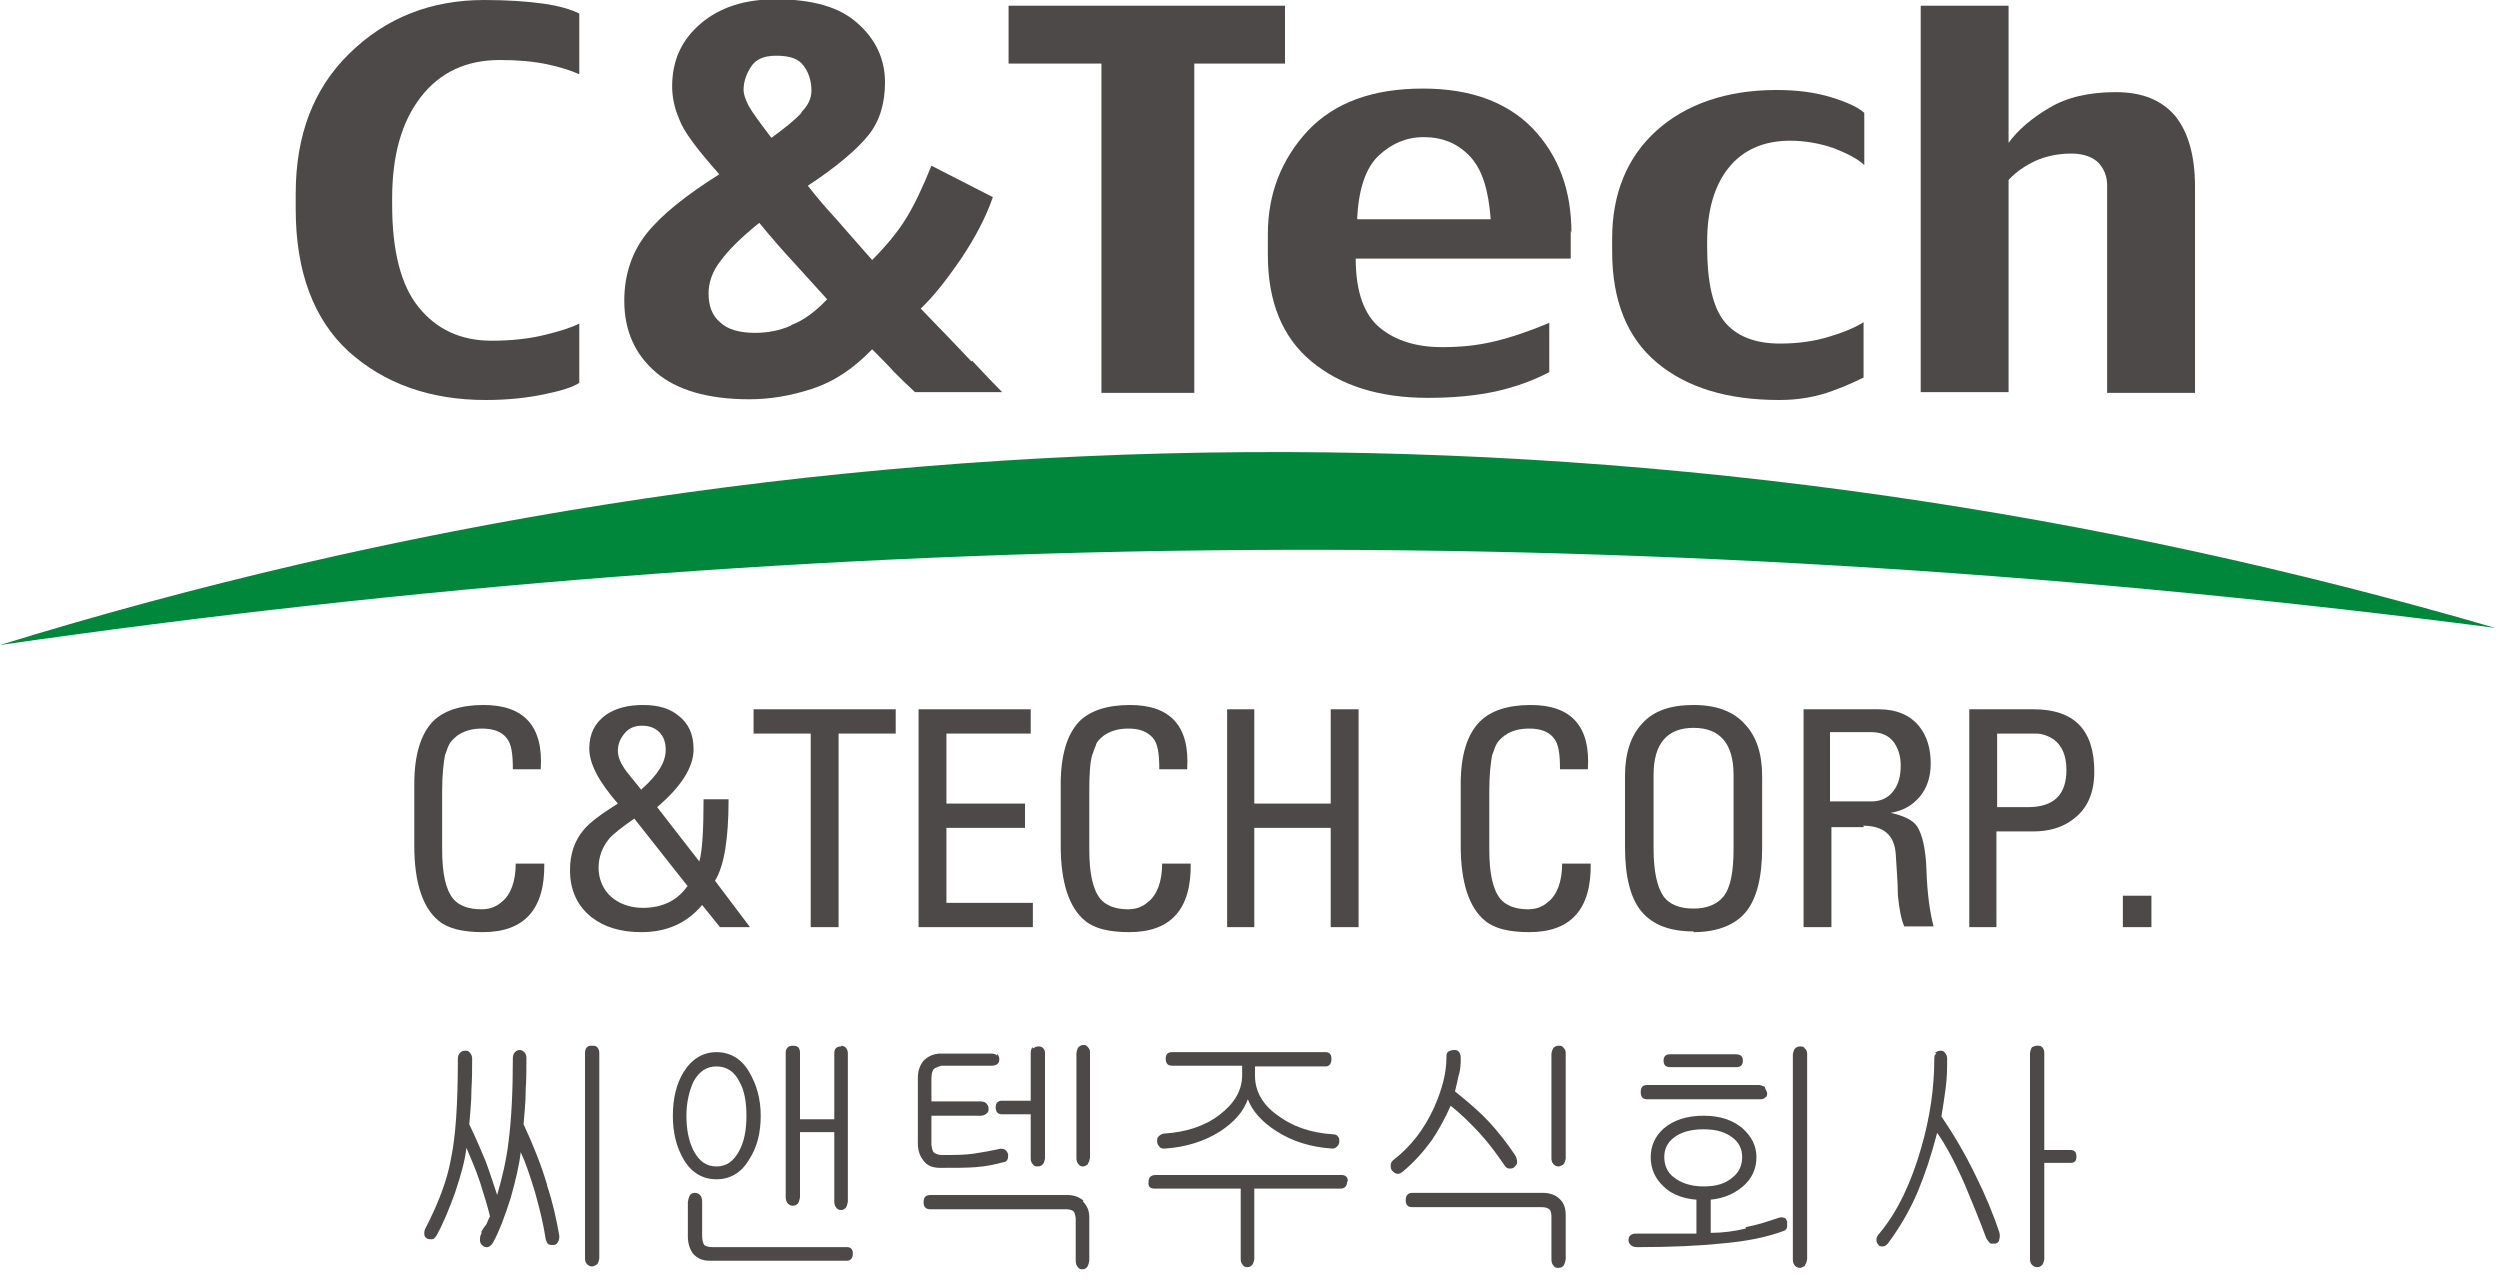 <svg viewBox="0 0 35 18" fill="none" xmlns="http://www.w3.org/2000/svg">
<path d="M7.66 16.6C7.74 16.84 7.79 17.07 7.83 17.3C7.83 17.33 7.83 17.36 7.81 17.39C7.8 17.41 7.78 17.43 7.75 17.43C7.72 17.43 7.7 17.43 7.68 17.42C7.66 17.41 7.65 17.38 7.64 17.35C7.61 17.15 7.56 16.94 7.49 16.69C7.42 16.46 7.36 16.28 7.29 16.13C7.27 16.31 7.22 16.52 7.15 16.77C7.07 17.02 6.99 17.24 6.9 17.4C6.88 17.43 6.86 17.45 6.83 17.46C6.8 17.46 6.78 17.46 6.76 17.44C6.74 17.43 6.72 17.4 6.72 17.37C6.72 17.33 6.72 17.3 6.74 17.27V17.24C6.74 17.24 6.79 17.16 6.81 17.14C6.83 17.1 6.84 17.06 6.86 17.03C6.83 16.9 6.78 16.74 6.72 16.55C6.66 16.37 6.59 16.21 6.53 16.07C6.51 16.25 6.45 16.46 6.37 16.7C6.29 16.92 6.21 17.12 6.11 17.3C6.09 17.33 6.07 17.35 6.05 17.35C6.02 17.35 6 17.35 5.98 17.34C5.96 17.33 5.94 17.31 5.94 17.28C5.94 17.25 5.94 17.22 5.96 17.19C6.14 16.84 6.26 16.52 6.31 16.24C6.38 15.92 6.41 15.45 6.41 14.82C6.41 14.79 6.42 14.76 6.44 14.74C6.46 14.72 6.48 14.71 6.51 14.71C6.54 14.71 6.56 14.71 6.58 14.74C6.6 14.76 6.61 14.79 6.61 14.82C6.61 14.95 6.61 15.1 6.6 15.26C6.6 15.44 6.58 15.6 6.57 15.74C6.68 15.97 6.75 16.14 6.8 16.26C6.86 16.42 6.91 16.58 6.96 16.73C7.03 16.49 7.09 16.24 7.12 15.98C7.16 15.67 7.18 15.28 7.18 14.81C7.18 14.78 7.19 14.75 7.21 14.73C7.23 14.71 7.25 14.7 7.28 14.7C7.3 14.7 7.32 14.71 7.34 14.73C7.36 14.75 7.37 14.78 7.37 14.81C7.37 14.94 7.37 15.09 7.36 15.25C7.36 15.44 7.34 15.6 7.33 15.74C7.47 16.04 7.58 16.32 7.66 16.59M8.36 17.7C8.36 17.7 8.32 17.73 8.29 17.73C8.26 17.73 8.24 17.72 8.22 17.7C8.2 17.68 8.19 17.65 8.19 17.62V14.74C8.19 14.74 8.19 14.68 8.22 14.66C8.24 14.64 8.26 14.64 8.29 14.64C8.32 14.64 8.34 14.64 8.36 14.66C8.38 14.68 8.39 14.71 8.39 14.74V17.62C8.39 17.62 8.38 17.68 8.36 17.7Z" fill="#4C4948"></path>
<path d="M10.49 15.01C10.59 15.18 10.65 15.38 10.65 15.62C10.65 15.86 10.6 16.06 10.49 16.23C10.38 16.42 10.22 16.51 10.03 16.51C9.84 16.51 9.68 16.42 9.57 16.23C9.47 16.06 9.42 15.86 9.42 15.62C9.42 15.38 9.47 15.17 9.57 15.01C9.68 14.83 9.84 14.73 10.03 14.73C10.22 14.73 10.38 14.82 10.49 15.01ZM9.71 15.14C9.65 15.27 9.61 15.43 9.61 15.62C9.61 15.81 9.64 15.97 9.71 16.11C9.79 16.26 9.89 16.33 10.03 16.33C10.17 16.33 10.27 16.26 10.35 16.11C10.42 15.98 10.45 15.82 10.45 15.62C10.45 15.42 10.42 15.26 10.35 15.14C10.28 15 10.17 14.93 10.03 14.93C9.89 14.93 9.79 15 9.71 15.14ZM9.83 17.29C9.83 17.36 9.84 17.4 9.86 17.43C9.88 17.45 9.92 17.46 9.99 17.46H11.86C11.91 17.46 11.94 17.49 11.94 17.55C11.94 17.61 11.91 17.65 11.86 17.65H9.93C9.84 17.65 9.77 17.62 9.71 17.56C9.66 17.5 9.63 17.41 9.63 17.31V16.83C9.63 16.83 9.64 16.76 9.66 16.73C9.68 16.71 9.7 16.7 9.73 16.7C9.76 16.7 9.78 16.71 9.8 16.73C9.82 16.75 9.83 16.78 9.83 16.83V17.29ZM11.77 14.64C11.83 14.64 11.87 14.68 11.87 14.75V16.82C11.87 16.82 11.86 16.89 11.84 16.91C11.82 16.93 11.8 16.94 11.78 16.94C11.76 16.94 11.73 16.94 11.71 16.91C11.69 16.89 11.68 16.86 11.68 16.82V15.85H11.2V16.76C11.2 16.76 11.19 16.83 11.17 16.85C11.15 16.87 11.13 16.88 11.1 16.88C11.07 16.88 11.05 16.87 11.03 16.85C11.01 16.83 11 16.79 11 16.76V14.74C11 14.68 11.03 14.64 11.1 14.64C11.17 14.64 11.2 14.67 11.2 14.74V15.67H11.68V14.75C11.68 14.68 11.71 14.65 11.78 14.65" fill="#4C4948"></path>
<path d="M13.96 14.75C13.96 14.75 13.99 14.79 13.99 14.82C13.99 14.85 13.99 14.87 13.97 14.89C13.95 14.91 13.92 14.92 13.89 14.92H13.18C13.18 14.92 13.1 14.94 13.07 14.97C13.05 15 13.04 15.04 13.04 15.1V15.42H13.73C13.73 15.42 13.79 15.42 13.81 15.45C13.83 15.47 13.84 15.49 13.84 15.52C13.84 15.55 13.84 15.57 13.81 15.59C13.79 15.61 13.76 15.62 13.73 15.62H13.04V16.03C13.04 16.03 13.05 16.11 13.07 16.13C13.09 16.15 13.13 16.17 13.19 16.17C13.37 16.17 13.51 16.17 13.64 16.15C13.77 16.13 13.88 16.11 13.97 16.09C14 16.08 14.03 16.08 14.06 16.09C14.08 16.1 14.1 16.12 14.11 16.15C14.12 16.17 14.11 16.2 14.11 16.22C14.1 16.25 14.08 16.27 14.05 16.27C13.94 16.3 13.81 16.33 13.66 16.34C13.54 16.35 13.38 16.35 13.16 16.35C13.06 16.35 12.98 16.32 12.93 16.25C12.88 16.19 12.85 16.11 12.85 16.01V15.09C12.85 14.99 12.88 14.91 12.93 14.85C12.99 14.79 13.07 14.75 13.17 14.75H13.88C13.88 14.75 13.94 14.75 13.96 14.78M15.16 16.82C15.22 16.88 15.25 16.95 15.25 17.04V17.65C15.25 17.65 15.24 17.71 15.22 17.74C15.2 17.76 15.18 17.77 15.16 17.77C15.13 17.77 15.11 17.77 15.09 17.74C15.07 17.72 15.06 17.69 15.06 17.65V17.05C15.06 17.05 15.05 16.98 15.03 16.96C15.01 16.94 14.97 16.93 14.93 16.93H13.03C12.96 16.93 12.93 16.9 12.93 16.83C12.93 16.76 12.96 16.73 13.03 16.73H14.94C15.04 16.73 15.11 16.76 15.17 16.81M14.46 14.68C14.46 14.68 14.5 14.65 14.53 14.65C14.56 14.65 14.58 14.65 14.6 14.67C14.62 14.69 14.63 14.71 14.63 14.74V16.22C14.63 16.22 14.62 16.28 14.6 16.3C14.58 16.32 14.56 16.33 14.53 16.33C14.5 16.33 14.48 16.33 14.46 16.3C14.44 16.28 14.43 16.25 14.43 16.22V15.6H14.03C13.97 15.6 13.94 15.57 13.94 15.5C13.94 15.44 13.97 15.41 14.03 15.41H14.43V14.74C14.43 14.74 14.43 14.68 14.46 14.66M15.23 16.3C15.23 16.3 15.19 16.33 15.17 16.33C15.14 16.33 15.12 16.33 15.1 16.3C15.08 16.28 15.07 16.25 15.07 16.22V14.74C15.07 14.74 15.08 14.68 15.1 14.66C15.12 14.64 15.14 14.63 15.17 14.63C15.19 14.63 15.21 14.63 15.23 14.66C15.25 14.68 15.26 14.7 15.26 14.73V16.21C15.26 16.21 15.25 16.27 15.23 16.29" fill="#4C4948"></path>
<path d="M18.86 16.54C18.86 16.6 18.83 16.64 18.77 16.64H17.56V17.63C17.56 17.63 17.55 17.69 17.53 17.71C17.51 17.73 17.49 17.74 17.47 17.74C17.44 17.74 17.42 17.74 17.4 17.71C17.38 17.69 17.37 17.66 17.37 17.63V16.64H16.16C16.1 16.64 16.07 16.61 16.08 16.54C16.08 16.48 16.12 16.45 16.18 16.45H18.78C18.84 16.45 18.87 16.48 18.87 16.54M18.64 14.83C18.64 14.89 18.61 14.93 18.56 14.93H17.57V15.06C17.57 15.27 17.67 15.46 17.88 15.61C18.09 15.77 18.35 15.86 18.66 15.88C18.69 15.88 18.72 15.89 18.73 15.91C18.75 15.93 18.75 15.95 18.75 15.98C18.75 16.01 18.74 16.03 18.72 16.05C18.7 16.07 18.68 16.08 18.65 16.08C18.35 16.06 18.09 15.98 17.86 15.83C17.66 15.7 17.53 15.55 17.47 15.39C17.41 15.56 17.28 15.71 17.08 15.84C16.86 15.98 16.6 16.06 16.31 16.08C16.28 16.08 16.25 16.08 16.23 16.05C16.21 16.03 16.2 16.01 16.2 15.98C16.2 15.95 16.2 15.93 16.22 15.91C16.24 15.89 16.27 15.87 16.3 15.87C16.6 15.85 16.86 15.77 17.07 15.61C17.28 15.45 17.39 15.27 17.39 15.05V14.92H16.41C16.35 14.92 16.32 14.89 16.32 14.82C16.32 14.76 16.35 14.73 16.41 14.73H18.56C18.61 14.73 18.64 14.76 18.64 14.82" fill="#4C4948"></path>
<path d="M20.28 14.72C20.28 14.72 20.32 14.7 20.35 14.7C20.38 14.7 20.4 14.7 20.42 14.72C20.44 14.74 20.45 14.77 20.45 14.81C20.45 14.89 20.45 14.97 20.42 15.06C20.41 15.12 20.39 15.19 20.37 15.28C20.57 15.44 20.73 15.58 20.85 15.71C20.96 15.83 21.09 15.99 21.21 16.17C21.23 16.2 21.24 16.24 21.24 16.27C21.24 16.3 21.22 16.32 21.2 16.34C21.18 16.36 21.15 16.36 21.13 16.36C21.1 16.36 21.08 16.34 21.06 16.31C20.95 16.15 20.84 16 20.72 15.87C20.6 15.74 20.47 15.61 20.31 15.48C20.22 15.68 20.13 15.84 20.04 15.97C19.93 16.12 19.8 16.27 19.63 16.41C19.6 16.43 19.58 16.44 19.55 16.43C19.53 16.43 19.51 16.41 19.49 16.39C19.47 16.37 19.47 16.34 19.47 16.31C19.47 16.28 19.49 16.25 19.52 16.23C19.75 16.05 19.94 15.81 20.08 15.5C20.19 15.25 20.25 15.02 20.25 14.81C20.25 14.77 20.25 14.74 20.28 14.72ZM21.84 16.79C21.9 16.85 21.92 16.92 21.92 17.02V17.63C21.92 17.63 21.91 17.69 21.89 17.72C21.87 17.74 21.85 17.75 21.82 17.75C21.79 17.75 21.77 17.75 21.75 17.72C21.73 17.7 21.72 17.67 21.72 17.63V17.03C21.72 17.03 21.72 16.95 21.69 16.93C21.67 16.91 21.63 16.9 21.58 16.9H19.77C19.71 16.9 19.68 16.87 19.68 16.8C19.68 16.74 19.71 16.7 19.77 16.7H21.6C21.7 16.7 21.78 16.73 21.84 16.79ZM21.89 16.3C21.89 16.3 21.85 16.33 21.82 16.33C21.79 16.33 21.77 16.32 21.75 16.3C21.73 16.28 21.72 16.25 21.72 16.22V14.75C21.72 14.75 21.73 14.69 21.75 14.67C21.77 14.65 21.79 14.64 21.82 14.64C21.85 14.64 21.87 14.64 21.89 14.67C21.91 14.69 21.92 14.71 21.92 14.74V16.22C21.92 16.22 21.91 16.28 21.89 16.3Z" fill="#4C4948"></path>
<path d="M24.44 17.18C24.6 17.15 24.75 17.1 24.9 17.05C24.93 17.04 24.95 17.04 24.98 17.05C25 17.05 25.01 17.08 25.02 17.1C25.02 17.12 25.02 17.15 25.02 17.17C25.02 17.2 25 17.22 24.98 17.23C24.74 17.32 24.45 17.38 24.09 17.41C23.8 17.44 23.41 17.46 22.92 17.46C22.88 17.46 22.85 17.45 22.83 17.43C22.81 17.41 22.8 17.39 22.8 17.37C22.8 17.34 22.8 17.32 22.82 17.3C22.84 17.28 22.87 17.27 22.9 17.27C23.05 17.27 23.18 17.27 23.29 17.27C23.49 17.27 23.65 17.27 23.75 17.27V16.77H23.95V17.26C24.11 17.26 24.27 17.24 24.44 17.2M24.71 15.23C24.71 15.23 24.73 15.27 24.74 15.3C24.74 15.32 24.74 15.35 24.72 15.36C24.7 15.38 24.68 15.39 24.65 15.39H23.06C23 15.39 22.97 15.36 22.97 15.29C22.97 15.22 23 15.19 23.06 15.19H24.63C24.63 15.19 24.69 15.2 24.71 15.22M24.4 15.8C24.52 15.91 24.59 16.04 24.59 16.2C24.59 16.36 24.53 16.5 24.4 16.61C24.26 16.73 24.08 16.8 23.85 16.8C23.62 16.8 23.42 16.74 23.29 16.61C23.17 16.5 23.11 16.36 23.11 16.2C23.11 16.04 23.17 15.91 23.29 15.8C23.43 15.68 23.62 15.62 23.85 15.62C24.08 15.62 24.26 15.68 24.4 15.8ZM24.4 14.85C24.4 14.91 24.37 14.94 24.31 14.94H23.38C23.32 14.94 23.29 14.91 23.29 14.85C23.29 14.79 23.32 14.76 23.38 14.76H24.3C24.37 14.76 24.4 14.79 24.4 14.85ZM23.43 15.93C23.34 16 23.3 16.09 23.3 16.2C23.3 16.31 23.34 16.41 23.43 16.48C23.53 16.56 23.67 16.61 23.85 16.61C24.03 16.61 24.16 16.57 24.26 16.48C24.35 16.41 24.39 16.31 24.39 16.2C24.39 16.09 24.35 16 24.26 15.93C24.16 15.85 24.03 15.81 23.85 15.81C23.67 15.81 23.53 15.85 23.43 15.93ZM25.27 17.72C25.27 17.72 25.23 17.75 25.2 17.75C25.17 17.75 25.15 17.74 25.13 17.72C25.11 17.7 25.1 17.67 25.1 17.64V14.76C25.1 14.76 25.11 14.7 25.13 14.68C25.15 14.66 25.17 14.65 25.2 14.65C25.23 14.65 25.25 14.65 25.27 14.68C25.29 14.7 25.3 14.72 25.3 14.75V17.63C25.3 17.63 25.29 17.69 25.27 17.71" fill="#4C4948"></path>
<path d="M27.09 14.74C27.09 14.74 27.13 14.71 27.16 14.71C27.19 14.71 27.21 14.71 27.23 14.74C27.25 14.76 27.26 14.79 27.26 14.82C27.26 14.94 27.26 15.08 27.24 15.23C27.22 15.38 27.2 15.51 27.18 15.63C27.35 15.88 27.51 16.15 27.66 16.46C27.8 16.74 27.91 17.01 27.99 17.25C28 17.29 28 17.32 27.99 17.35C27.99 17.38 27.97 17.4 27.94 17.41C27.92 17.41 27.89 17.41 27.87 17.41C27.85 17.4 27.83 17.37 27.81 17.34C27.72 17.1 27.62 16.85 27.51 16.59C27.37 16.27 27.24 16.03 27.12 15.86C27.04 16.17 26.95 16.44 26.85 16.68C26.74 16.94 26.6 17.18 26.43 17.41C26.41 17.43 26.39 17.45 26.36 17.45C26.34 17.45 26.31 17.45 26.3 17.43C26.28 17.41 26.27 17.39 26.27 17.36C26.27 17.33 26.28 17.3 26.31 17.27C26.57 16.96 26.76 16.55 26.9 16.06C27.02 15.64 27.08 15.23 27.08 14.83C27.08 14.79 27.08 14.77 27.11 14.75M28.99 16.1C29.04 16.1 29.07 16.13 29.07 16.19C29.07 16.25 29.05 16.28 28.99 16.28H28.62V17.63C28.62 17.63 28.61 17.69 28.59 17.71C28.57 17.73 28.55 17.74 28.52 17.74C28.49 17.74 28.47 17.73 28.45 17.71C28.43 17.69 28.42 17.66 28.42 17.63V14.74C28.42 14.74 28.43 14.68 28.45 14.66C28.47 14.65 28.49 14.64 28.52 14.64C28.55 14.64 28.57 14.64 28.59 14.66C28.61 14.68 28.62 14.71 28.62 14.74V16.1H28.99Z" fill="#4C4948"></path>
<path d="M7.58 10.77H7.18C7.18 10.55 7.16 10.41 7.09 10.33C7.02 10.24 6.9 10.2 6.75 10.2C6.61 10.2 6.5 10.23 6.4 10.3C6.34 10.35 6.3 10.39 6.28 10.44C6.26 10.48 6.25 10.53 6.23 10.57C6.21 10.68 6.19 10.85 6.19 11.07V11.89C6.19 12.23 6.24 12.46 6.35 12.59C6.43 12.68 6.56 12.73 6.74 12.73C6.85 12.73 6.94 12.7 7.02 12.63C7.15 12.53 7.22 12.34 7.22 12.09H7.62C7.63 12.73 7.34 13.05 6.76 13.05C6.48 13.05 6.27 13 6.14 12.89C5.92 12.71 5.8 12.36 5.8 11.84V10.98C5.8 10.57 5.89 10.28 6.06 10.1C6.21 9.95 6.45 9.87 6.77 9.87C7.34 9.87 7.61 10.17 7.57 10.77" fill="#4C4948"></path>
<path d="M10.08 12.98L9.83 12.67C9.62 12.92 9.34 13.05 8.98 13.05C8.69 13.05 8.46 12.98 8.28 12.84C8.08 12.68 7.98 12.46 7.98 12.18C7.98 11.95 8.05 11.76 8.17 11.62C8.25 11.52 8.41 11.4 8.65 11.25C8.38 10.94 8.25 10.69 8.25 10.48C8.25 10.27 8.33 10.12 8.48 10.01C8.61 9.92 8.78 9.87 9 9.87C9.22 9.87 9.38 9.92 9.5 10.02C9.64 10.13 9.71 10.28 9.71 10.49C9.71 10.74 9.54 11.01 9.2 11.3L9.79 12.06C9.83 11.93 9.85 11.64 9.85 11.19H10.2C10.2 11.74 10.14 12.12 10.01 12.33L10.5 12.98H10.06H10.08ZM9.63 12.41L8.88 11.46C8.71 11.58 8.59 11.67 8.53 11.74C8.43 11.86 8.38 12 8.38 12.15C8.38 12.3 8.44 12.45 8.55 12.55C8.66 12.65 8.82 12.71 9 12.71C9.27 12.71 9.48 12.61 9.62 12.41M8.98 11.05C9.21 10.85 9.32 10.67 9.32 10.5C9.32 10.39 9.29 10.31 9.23 10.25C9.17 10.19 9.09 10.16 8.99 10.16C8.89 10.16 8.81 10.19 8.75 10.26C8.69 10.33 8.65 10.41 8.65 10.51C8.65 10.6 8.69 10.69 8.77 10.8C8.84 10.89 8.91 10.97 8.98 11.06" fill="#4C4948"></path>
<path d="M10.55 9.93H12.54V10.27H11.74V12.98H11.35V10.27H10.55V9.93Z" fill="#4C4948"></path>
<path d="M14.46 12.98H12.86V9.93H14.43V10.27H13.25V11.25H14.35V11.59H13.25V12.64H14.46V12.98Z" fill="#4C4948"></path>
<path d="M16.63 10.77H16.23C16.23 10.55 16.21 10.41 16.14 10.33C16.06 10.24 15.95 10.2 15.8 10.2C15.66 10.2 15.55 10.23 15.45 10.3C15.39 10.35 15.35 10.39 15.34 10.44C15.32 10.48 15.31 10.53 15.29 10.57C15.26 10.68 15.25 10.85 15.25 11.07V11.89C15.25 12.23 15.3 12.46 15.41 12.59C15.49 12.68 15.62 12.73 15.79 12.73C15.9 12.73 15.99 12.7 16.07 12.63C16.2 12.53 16.27 12.34 16.27 12.09H16.67C16.68 12.73 16.39 13.05 15.81 13.05C15.53 13.05 15.32 13 15.19 12.89C14.97 12.71 14.85 12.36 14.85 11.84V10.98C14.85 10.57 14.94 10.28 15.11 10.1C15.26 9.95 15.5 9.87 15.82 9.87C16.39 9.87 16.66 10.17 16.62 10.77" fill="#4C4948"></path>
<path d="M17.56 12.98H17.18V9.93H17.56V11.25H18.63V9.93H19.02V12.98H18.63V11.59H17.56V12.98Z" fill="#4C4948"></path>
<path d="M22.24 10.77H21.84C21.84 10.55 21.82 10.41 21.75 10.33C21.68 10.24 21.56 10.2 21.41 10.2C21.27 10.2 21.16 10.23 21.06 10.3C21 10.35 20.96 10.39 20.94 10.44C20.92 10.48 20.91 10.53 20.89 10.57C20.87 10.68 20.85 10.85 20.85 11.07V11.89C20.85 12.23 20.9 12.46 21.01 12.59C21.09 12.68 21.22 12.73 21.39 12.73C21.5 12.73 21.59 12.7 21.67 12.63C21.8 12.53 21.87 12.34 21.87 12.09H22.27C22.28 12.73 21.99 13.05 21.41 13.05C21.13 13.05 20.92 13 20.79 12.89C20.57 12.71 20.45 12.36 20.45 11.84V10.98C20.45 10.57 20.54 10.28 20.72 10.1C20.87 9.95 21.11 9.87 21.43 9.87C22 9.87 22.27 10.17 22.23 10.77" fill="#4C4948"></path>
<path d="M23.71 13.04C23.38 13.04 23.14 12.95 22.98 12.76C22.83 12.58 22.75 12.28 22.75 11.86V10.86C22.75 10.55 22.83 10.3 22.99 10.13C23.15 9.95 23.39 9.87 23.71 9.87C24.03 9.87 24.27 9.96 24.43 10.14C24.59 10.31 24.67 10.55 24.67 10.87V11.87C24.67 12.29 24.59 12.59 24.44 12.77C24.29 12.95 24.04 13.05 23.71 13.05M23.71 12.72C23.9 12.72 24.04 12.66 24.13 12.55C24.23 12.42 24.27 12.2 24.27 11.88V10.85C24.27 10.41 24.08 10.19 23.71 10.19C23.34 10.19 23.15 10.41 23.15 10.85V11.88C23.15 12.2 23.2 12.42 23.29 12.55C23.37 12.66 23.51 12.72 23.71 12.72Z" fill="#4C4948"></path>
<path d="M26.1 11.58H25.64V12.98H25.25V9.93H26.3C26.55 9.93 26.74 10.01 26.87 10.17C26.98 10.31 27.03 10.48 27.03 10.69C27.03 10.87 26.98 11.03 26.88 11.15C26.78 11.27 26.65 11.35 26.47 11.38C26.65 11.42 26.78 11.48 26.84 11.57C26.91 11.68 26.96 11.88 26.97 12.17C26.98 12.51 27.02 12.78 27.07 12.97H26.66C26.62 12.88 26.59 12.74 26.57 12.53C26.57 12.34 26.55 12.15 26.54 11.95C26.52 11.69 26.37 11.56 26.08 11.56M25.62 10.25V11.22H26.2C26.33 11.22 26.44 11.17 26.51 11.07C26.58 10.98 26.61 10.86 26.61 10.72C26.61 10.59 26.58 10.49 26.52 10.4C26.45 10.3 26.34 10.25 26.2 10.25H25.61H25.62Z" fill="#4C4948"></path>
<path d="M27.96 12.98H27.57V9.93H28.47C29.04 9.93 29.32 10.22 29.32 10.8C29.32 11.11 29.22 11.33 29.01 11.48C28.86 11.59 28.68 11.64 28.46 11.64H27.95V12.98H27.96ZM27.96 10.27V11.3H28.39C28.75 11.3 28.93 11.13 28.93 10.78C28.93 10.58 28.87 10.44 28.75 10.35C28.67 10.3 28.59 10.27 28.5 10.27H27.97H27.96Z" fill="#4C4948"></path>
<path d="M30.12 12.54H29.72V12.98H30.12V12.54Z" fill="#4C4948"></path>
<path d="M8.11 5.36C8.02 5.42 7.86 5.47 7.62 5.52C7.38 5.57 7.11 5.6 6.8 5.6C6.02 5.6 5.38 5.37 4.88 4.92C4.39 4.47 4.14 3.8 4.14 2.93V2.71C4.14 1.89 4.39 1.24 4.89 0.75C5.4 0.25 6.03 0 6.78 0C7.11 0 7.38 0.02 7.6 0.05C7.82 0.08 7.99 0.13 8.11 0.19V1.04C8 0.99 7.85 0.94 7.66 0.9C7.47 0.86 7.25 0.84 7 0.84C6.53 0.84 6.16 1.01 5.89 1.36C5.62 1.71 5.49 2.18 5.49 2.78V2.86C5.49 3.51 5.61 3.99 5.86 4.3C6.11 4.61 6.45 4.77 6.88 4.77C7.17 4.77 7.42 4.74 7.62 4.69C7.83 4.64 7.99 4.59 8.11 4.53V5.37V5.36Z" fill="#4C4948"></path>
<path d="M11.22 1.58C11.13 1.68 10.99 1.79 10.8 1.93C10.64 1.72 10.53 1.57 10.48 1.48C10.43 1.38 10.41 1.31 10.41 1.26C10.41 1.16 10.44 1.05 10.51 0.94C10.58 0.83 10.69 0.78 10.87 0.78C11.05 0.78 11.18 0.82 11.25 0.92C11.32 1.01 11.36 1.13 11.36 1.27C11.36 1.38 11.31 1.48 11.22 1.57M13.6 5.06C13.45 4.9 13.21 4.65 12.89 4.32C13.07 4.15 13.25 3.92 13.45 3.63C13.65 3.33 13.8 3.05 13.9 2.76L13.04 2.32C12.92 2.62 12.8 2.87 12.69 3.05C12.58 3.23 12.42 3.43 12.21 3.64C12 3.4 11.83 3.21 11.71 3.07C11.58 2.93 11.45 2.78 11.31 2.6C11.72 2.33 12 2.09 12.16 1.89C12.32 1.69 12.39 1.44 12.39 1.15C12.39 0.83 12.26 0.55 12.01 0.33C11.76 0.1 11.38 -0.01 10.86 -0.01C10.43 -0.01 10.08 0.1 9.81 0.33C9.54 0.56 9.41 0.85 9.41 1.21C9.41 1.35 9.44 1.51 9.51 1.67C9.57 1.84 9.76 2.09 10.07 2.44C9.61 2.73 9.27 3 9.06 3.26C8.85 3.52 8.74 3.84 8.74 4.21C8.74 4.63 8.89 4.96 9.18 5.21C9.47 5.46 9.91 5.59 10.49 5.59C10.78 5.59 11.08 5.54 11.38 5.44C11.68 5.34 11.95 5.16 12.21 4.89C12.34 5.02 12.44 5.12 12.51 5.2C12.59 5.28 12.69 5.38 12.81 5.49H14.03C13.9 5.36 13.76 5.21 13.61 5.05M11.07 4.56C10.91 4.63 10.74 4.66 10.57 4.66C10.35 4.66 10.18 4.61 10.08 4.51C9.97 4.42 9.92 4.28 9.92 4.11C9.92 3.96 9.97 3.8 10.09 3.65C10.2 3.5 10.38 3.32 10.63 3.12C10.81 3.34 10.97 3.52 11.09 3.65C11.21 3.78 11.37 3.96 11.58 4.19C11.41 4.37 11.24 4.49 11.08 4.55" fill="#4C4948"></path>
<path d="M17.99 0.89H16.72V5.5H15.42V0.89H14.12V0.08H17.99V0.89Z" fill="#4C4948"></path>
<path d="M19 3.06C19.02 2.65 19.12 2.35 19.3 2.18C19.48 2.01 19.69 1.92 19.93 1.92C20.2 1.92 20.41 2.01 20.58 2.19C20.75 2.37 20.84 2.66 20.87 3.07H19.01L19 3.06ZM22 3.26C22 2.66 21.82 2.18 21.46 1.8C21.1 1.43 20.59 1.24 19.92 1.24C19.21 1.24 18.68 1.44 18.31 1.83C17.94 2.23 17.75 2.71 17.75 3.28V3.57C17.75 4.22 17.95 4.72 18.36 5.06C18.77 5.4 19.31 5.57 19.99 5.57C20.35 5.57 20.66 5.54 20.94 5.48C21.21 5.42 21.46 5.33 21.69 5.21V4.52C21.43 4.63 21.17 4.72 20.92 4.78C20.67 4.84 20.43 4.86 20.19 4.86C19.83 4.86 19.54 4.77 19.32 4.59C19.1 4.41 18.98 4.09 18.98 3.62H21.99V3.23L22 3.26Z" fill="#4C4948"></path>
<path d="M26.1 5.28C26.1 5.28 25.91 5.38 25.66 5.47C25.42 5.56 25.17 5.6 24.91 5.6C24.19 5.6 23.62 5.43 23.2 5.08C22.78 4.73 22.57 4.21 22.57 3.52V3.34C22.57 2.71 22.78 2.2 23.19 1.83C23.6 1.46 24.17 1.26 24.87 1.26C25.15 1.26 25.4 1.29 25.63 1.36C25.86 1.43 26.01 1.5 26.1 1.58V2.31C25.99 2.21 25.84 2.14 25.66 2.07C25.48 2.01 25.28 1.97 25.06 1.97C24.69 1.97 24.4 2.1 24.2 2.35C24 2.6 23.9 2.95 23.9 3.38V3.46C23.9 3.95 23.98 4.3 24.14 4.5C24.3 4.7 24.56 4.81 24.92 4.81C25.16 4.81 25.4 4.78 25.62 4.71C25.85 4.64 26 4.57 26.09 4.51V5.29L26.1 5.28Z" fill="#4C4948"></path>
<path d="M30.73 5.5H29.5V2.6C29.5 2.47 29.46 2.37 29.38 2.28C29.3 2.2 29.17 2.15 29 2.15C28.83 2.15 28.66 2.18 28.5 2.25C28.35 2.32 28.22 2.41 28.12 2.52V5.49H26.89V0.08H28.12V2C28.25 1.82 28.45 1.65 28.69 1.51C28.94 1.36 29.25 1.29 29.62 1.29C29.99 1.29 30.26 1.4 30.45 1.62C30.63 1.84 30.73 2.17 30.73 2.61V5.51V5.5Z" fill="#4C4948"></path>
<path d="M17.45 7.7C23.38 7.66 29.22 8.05 34.93 8.79C29.38 7.17 23.52 6.29 17.44 6.33C11.37 6.37 5.52 7.33 0 9.03C5.71 8.21 11.52 7.74 17.45 7.7Z" fill="#00873C"></path>
</svg>
